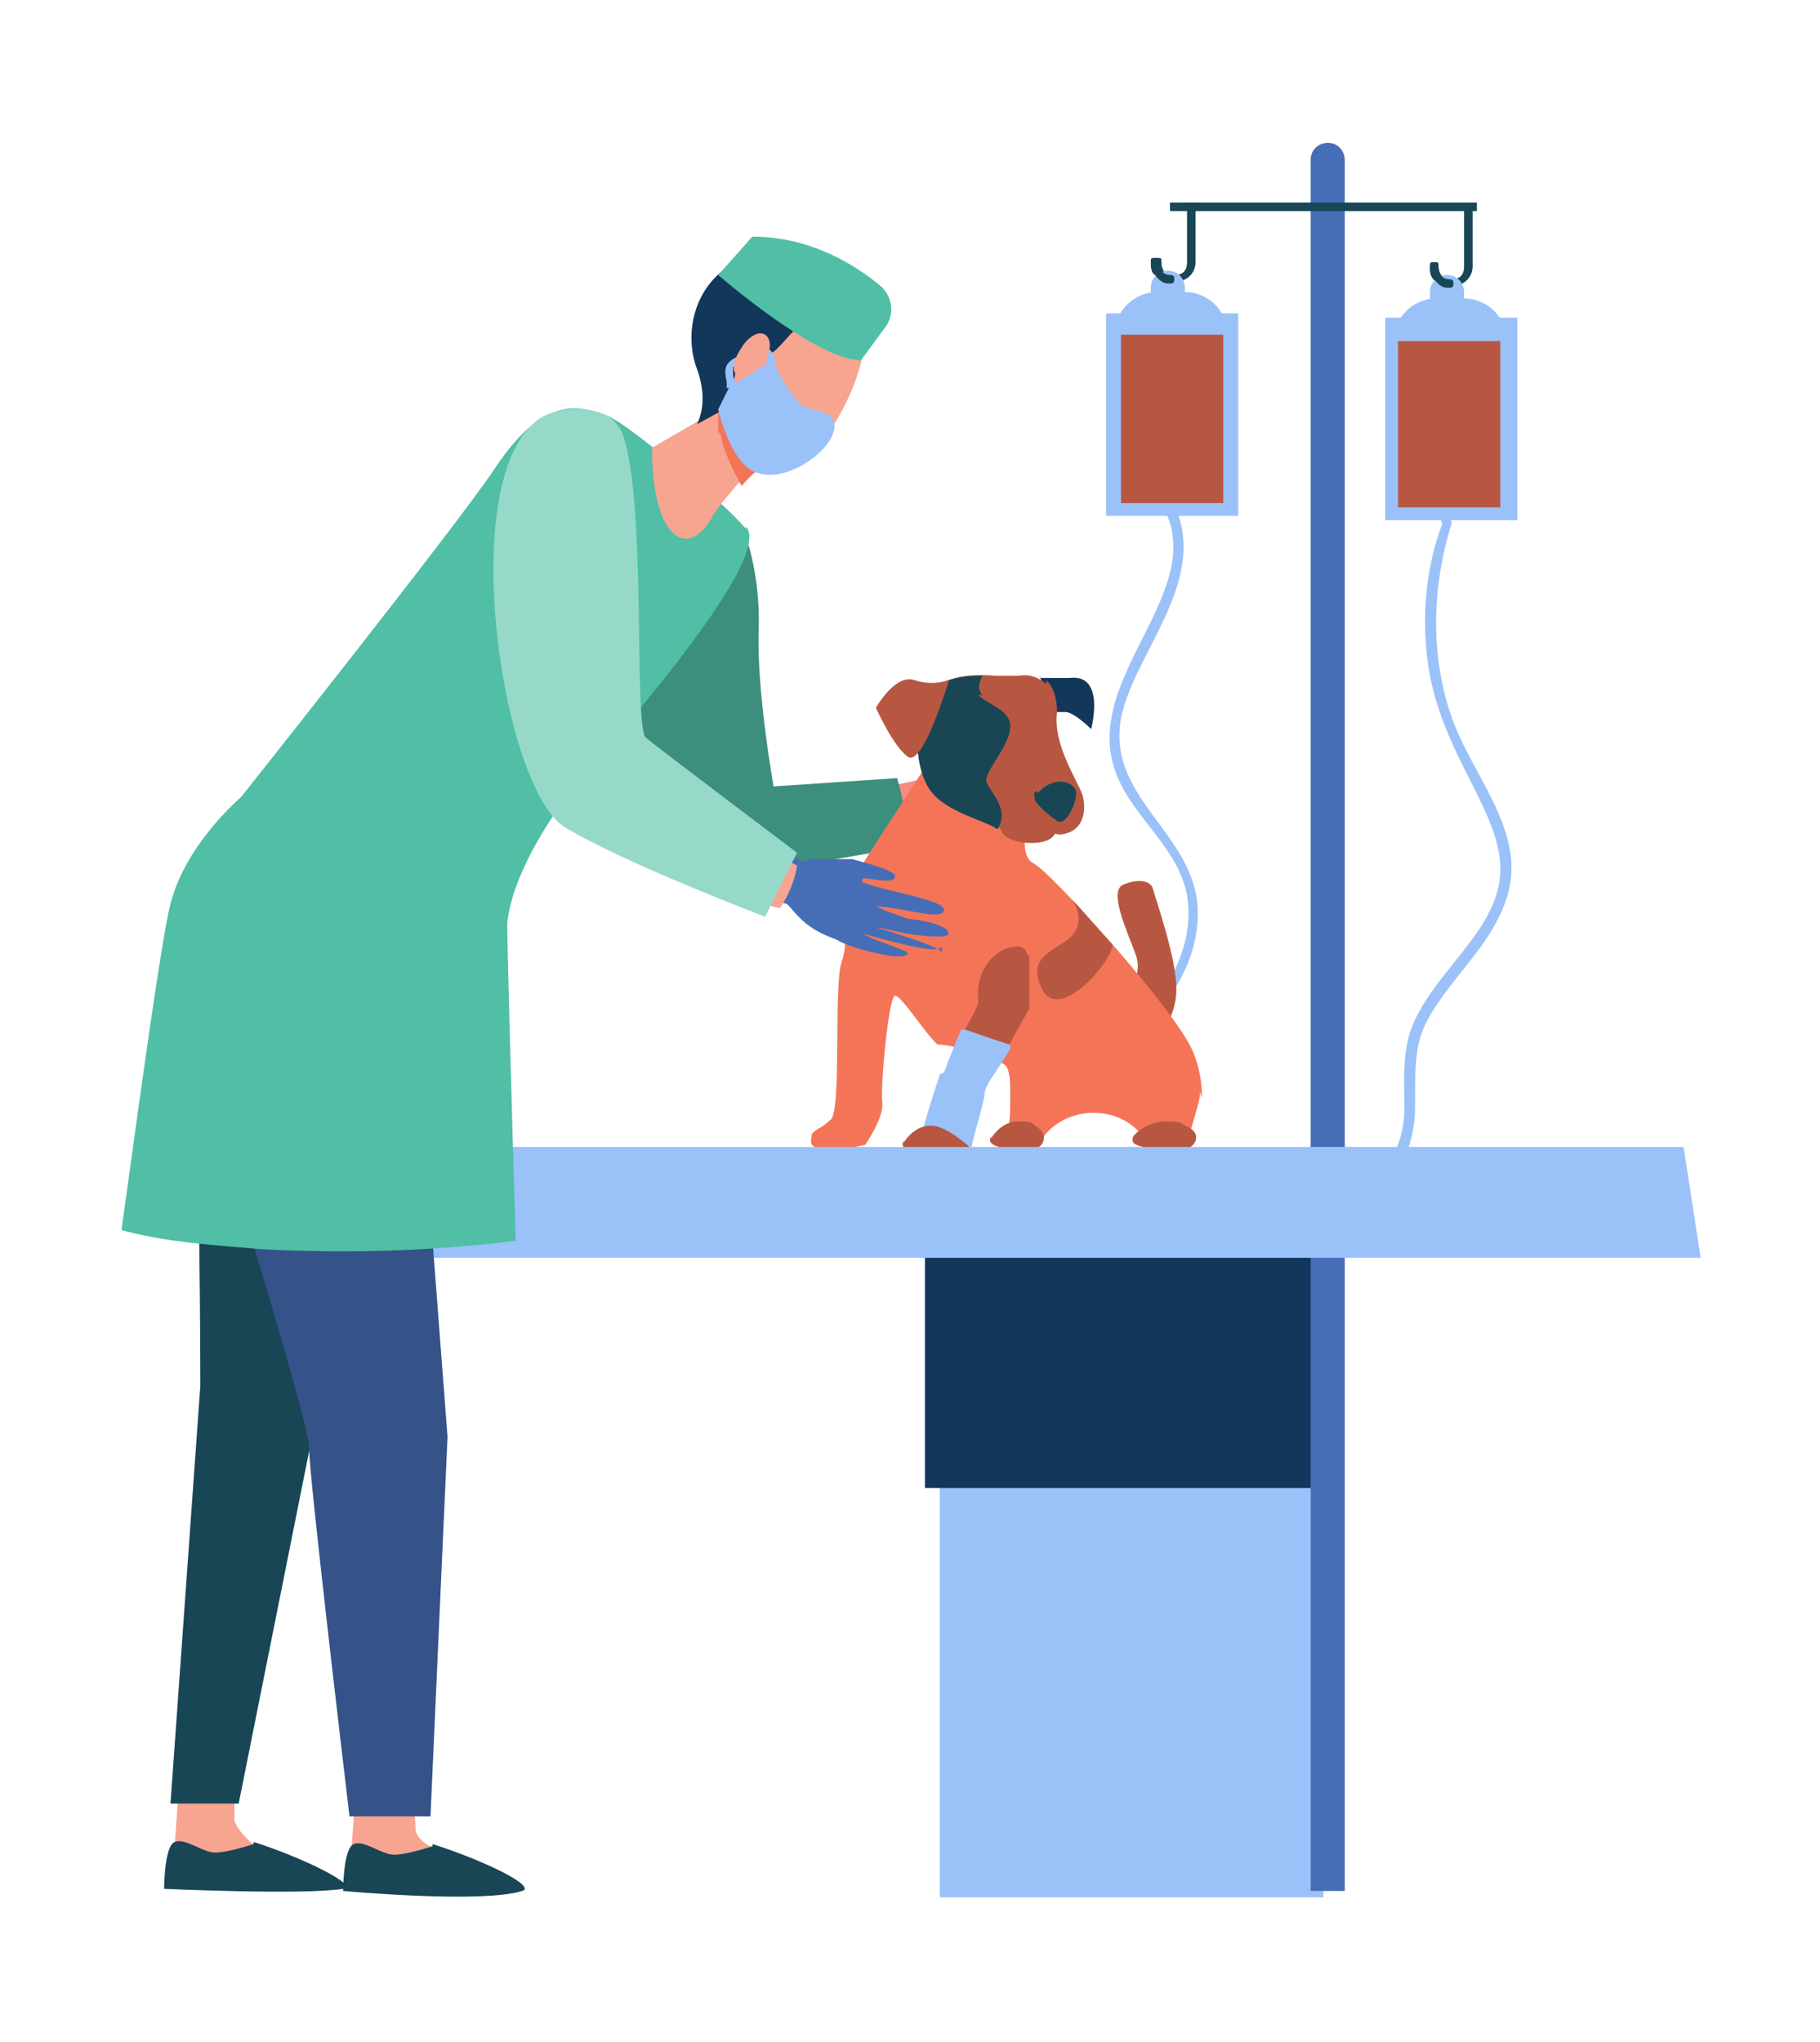<?xml version="1.0" encoding="UTF-8"?>
<svg id="Capa_1" xmlns="http://www.w3.org/2000/svg" version="1.1" viewBox="0 0 85.4 95.8">
  <!-- Generator: Adobe Illustrator 29.6.1, SVG Export Plug-In . SVG Version: 2.1.1 Build 9)  -->
  <defs>
    <style>
      .st0 {
        fill: #f47458;
      }

      .st1 {
        fill: #b75742;
      }

      .st2 {
        fill: #3c8f7c;
      }

      .st3 {
        fill: #f48c7f;
      }

      .st4 {
        fill: #184655;
      }

      .st5 {
        fill: #466eb6;
      }

      .st6 {
        fill: #13375b;
      }

      .st7 {
        fill: #96d9c9;
      }

      .st8 {
        fill: #9bc1f9;
      }

      .st9 {
        fill: #184655;
      }

      .st10 {
        fill: #f7a491;
      }

      .st11 {
        fill: #f7a491;
      }

      .st12 {
        fill: #50bfa5;
      }

      .st13 {
        fill: #355389;
      }
    </style>
  </defs>
  <path class="st8" d="M54.6,23.8c2.2,4.2-4.4,8.3-2,13,.9,1.8,2.7,3.1,3.1,5.2.4,2.4-1,4.8-2.8,6.3-.2.2.1.6.3.3,1.6-1.4,2.9-3.3,3-5.5.2-3.9-4.3-5.5-3.6-9.4.6-3.1,4.3-6.6,2.4-10.2-.1-.3-.6,0-.4.2h0Z"/>
  <path class="st3" d="M44.4,36.3l-2.3.5c.2,1,.3,1.6.4,2.7,1.6-.3,3-.3,3-.3l-1-2.9Z"/>
  <path class="st2" d="M36.3,36.9s-.8-4.5-.7-7.3c.1-2.8-.7-4.7-.7-4.7l-.9.5-4.9,5.1s1.8,9.6,2.8,10.6c.4.4,6.9-.7,10.7-1.4,0-1.1-.2-2.1-.5-3.2l-6,.4Z"/>
  <rect class="st8" x="44.1" y="58.8" width="18" height="30.2"/>
  <rect class="st6" x="43.4" y="56.4" width="19" height="13.4"/>
  <g>
    <path class="st6" d="M48.8,31.8s1.1,0,1.4,0c1.7-.2,1,2.4,1,2.4,0,0-.8-.8-1.2-.8s-.8,0-.8,0l-.4-1.7Z"/>
    <path class="st1" d="M52.6,46.8s1.1-.8.7-2c-.4-1.1-1.3-3-.6-3.3.7-.3,1.3-.2,1.4.2.1.4,1.1,3.2,1.1,4.7s-1.1,2.6-1.1,2.6l-1.6-2.3Z"/>
    <path class="st0" d="M56.4,51.5c0-.9-.2-1.9-.7-2.7-1.2-2.1-6.4-7.9-7.2-8.3-.8-.4-.2-2.2-.2-2.2l-3.1-1.7-1.6-.9s-3.6,5.5-3.9,6.1c-.3.5.2,2.2-.2,3.3-.4,1.1,0,6.8-.5,7.4-.4.4-.8.5-.9.7,0,.1-.1.3,0,.5.4.5,2.5,0,2.5,0,0,0,.9-1.3.8-2-.1-.7.3-5,.6-5s1.5,1.9,2,2.3h0c0,0,0,0,.1,0,.4,0,2.6.5,3.1,1,.1.1.2.5.2.9,0,.3,0,.6,0,1,0,.6-.1,1.3-.2,1.7.5,0,1.1,0,1.6,0,.4-.8,1.4-1.4,2.5-1.4s1.9.5,2.4,1.2c.9,0,1.3.4,2,.3,0-.3.7-2.2.6-2.5Z"/>
    <path class="st1" d="M52.2,44.3h0c-.7-.7-1.3-1.5-1.9-2.1h0s.7.9,0,1.7c-.7.7-2.2.9-1.4,2.5.8,1.6,3.3-1.3,3.3-2.1Z"/>
    <path class="st1" d="M49.1,32.1c-.3-.3-.8-.5-1.3-.4-.3,0-.6,0-1.1,0-1.1-.1-2.3,0-3,.7-.7.7-.8,3.3,0,4.5.8,1.2,3.1,1.5,3.3,2.1.2.6,2.2.8,2.5.1,0,0,.2.1.5,0,.8-.2,1-1,.8-1.8-.3-.8-1.4-2.4-1.2-3.9,0-.7-.2-1.2-.5-1.5Z"/>
    <path class="st4" d="M48.6,37.1c-.1.1-.1.3,0,.5.2.3.7.7,1,.9.4.3.9-.8.9-1.3s-1-.9-1.8,0Z"/>
    <path class="st1" d="M48.2,44.8c0-.2-.2-.4-.4-.4,0,0,0,0,0,0-1.2,0-2,1.2-1.9,2.4,0,0,0,.1,0,.2,0,.2-.4.9-.8,1.6.7.2,1.4.4,2.2.5.5-.9,1-1.8,1-1.8v-2.5Z"/>
    <path class="st8" d="M44.1,50.4s-.8,2.4-1,3.4c.7.4,1.1-.4,2.5,0,0-.3.6-2.1.6-2.5s.7-1.2,1.2-2.1c0,0,0-.2,0-.2-.7-.2-1.5-.5-2.1-.7,0,0-.2,0-.2,0-.4.9-.8,2-.8,2Z"/>
    <path class="st1" d="M42.4,53.6c.2-.3.6-.8,1.3-.8s1.8,1,1.8,1c0,0-.3.3-1.2.3s-2.2,0-1.9-.6Z"/>
    <path class="st1" d="M46.5,53.4c.2-.3.6-.8,1.3-.8s.6.1.9.3c.5.3.3,1-.3,1,0,0,0,0,0,0-.9,0-2.2,0-1.9-.6Z"/>
    <path class="st1" d="M53.1,53.4c.2-.3.8-.8,1.6-.8s.7.1,1.1.3c.6.3.3,1-.3,1,0,0,0,0,0,0-1.1,0-2.7,0-2.3-.6Z"/>
    <path class="st4" d="M46.1,32.6c-.3-.3-.1-.7,0-.9-.9,0-1.8.1-2.5.8-.7.7-.8,3.3,0,4.5.7,1.1,2.7,1.5,3.2,1.9.6-.9-.3-1.7-.5-2.2-.2-.4,1-1.6,1.1-2.5.1-.9-1-1.1-1.5-1.6Z"/>
    <path class="st1" d="M44.5,31.9s-.7.3-1.6,0c-.9-.3-1.8,1.3-1.8,1.3,0,0,.8,1.8,1.5,2.3s1.9-3.5,1.9-3.5Z"/>
  </g>
  <path class="st5" d="M63.2,88.7h-1.7V7.5c0-.5.4-.8.8-.8h0c.5,0,.8.4.8.8v81.2Z"/>
  <rect class="st8" x="51.9" y="14.7" width="6.2" height="9.5"/>
  <polygon class="st8" points="20.4 53.8 19.8 59 79.8 59 79 53.8 20.4 53.8"/>
  <g>
    <path class="st10" d="M16.7,83.9s-.2,2.7-.2,2.7c0,.3-.3,1.2-.3,1.5,0,1.2,5.2-1,4-1.5-.1,0-.7-.4-.7-.8,0-.6-.2-1.9-.2-1.9h-2.7Z"/>
    <path class="st4" d="M20.3,86.6s-1.2.4-1.8.4c-.6,0-1.4-.7-1.9-.5-.5.2-.5,2.2-.5,2.2,0,0,6.5.6,8.4,0,.7-.2-1.7-1.4-4.2-2.2Z"/>
    <path class="st10" d="M8.4,83.8s-.2,2.7-.2,2.7c0,.3-.3,1.2-.3,1.5,0,1.2,5.2-1,4-1.5-.1,0-.8-.7-.9-1.1,0-.6,0-1.6,0-1.6h-2.7Z"/>
    <path class="st4" d="M11.9,86.5s-1.2.4-1.8.4c-.6,0-1.4-.7-1.9-.5-.5.2-.5,2.2-.5,2.2,0,0,6.5.3,8.4,0,.8-.1-1.7-1.4-4.2-2.2Z"/>
    <path class="st9" d="M9.5,41.3s-.9,4.5-.5,8c.4,3.4.4,15.7.4,15.7l-1.4,19.6h3.2c0,0,3.9-19.5,3.8-19,0,.5,1.3-13.8,1.3-13.8l-4.6-10.9-2.2.4Z"/>
    <path class="st13" d="M10.3,40.6s-2.7,4.7-2,6.5c.7,1.8,6.2,19.4,6.2,20.8,0,1.4,1.9,17.3,1.9,17.3h3.8c0-.1.8-17.8.8-17.8l-1.7-22.2-1.7-5.6-7.3.9Z"/>
    <path class="st12" d="M35,24.8c-1.3-1.5-4.1-3.6-4.1-3.6,0,0-1.7-1.4-2.4-1.7-1-.3-2.8-1.3-5.3,2.5-1.8,2.7-11.9,15.4-11.9,15.4,0,0-2.6,2.2-3.3,5-.4,1.5-1.4,8.8-2.3,15.3,2.2.6,4.4.7,6.6.9,4,.2,7.9.1,11.9-.4-.2-6.6-.4-13.9-.4-14.9.3-2.8,2.9-6.2,3.8-7.2,1.9-2.2,8.7-10,7.4-11.4Z"/>
    <g>
      <path class="st5" d="M44.2,44.7c0-.3-2.8-1.1-3.1-1.2.2,0,1.4.3,1.5.3,0,0,1.9.3,1.9,0,.1-.4-1.5-.7-1.9-.7-.8-.3-.9-.3-1.5-.6,1.4.1,3.1.7,3.2.2,0-.5-2.4-.8-3.8-1.3-.1,0,0-.2,0-.2.5,0,1.5.3,1.5-.1,0-.3-1.7-.7-2-.8-.5,0-1.5,0-2,0,0,0-.3.1-.3.1-.2,0-1.1-.6-2.5-1.3l-2,2.1c2.7.9,3.4,1.1,3.7,1.2.1,0,.4.5.9.9.6.5,1.3.7,1.5.8.4.3,3.2,1.1,3.3.6,0-.1-1.9-.7-2.1-.9.1,0,3.6,1.1,3.7.6Z"/>
      <path class="st11" d="M35.2,39.4l-2,2.1c2,.7,2.9,1,3.4,1.1.4-.6.7-1.3.8-2-.4-.2-1.2-.6-2.2-1.2Z"/>
    </g>
    <g>
      <path class="st10" d="M34.4,18.8l-3.8,2.2s-.1,3.2,1.1,4.1c1,.7,1.8-1,1.8-1,0,0,1.4-2,2.5-2.6,1.1-.6-1.7-2.7-1.7-2.7Z"/>
      <path class="st0" d="M33.8,20.3c.1.7.5,1.6,1,2.5.4-.5.9-.9,1.3-1.1.5-.3.2-.9-.3-1.5-.7-.7-1.4-1.3-1.4-1.3l-.7.4c0,.3,0,.8,0,1Z"/>
      <path class="st10" d="M36.4,13.3c0,0-3.2,3.8-2.8,5.6.4,1.8,2.3,3.5,3.6,3,1.5-.5,4.1-5.1,3.2-7.3-1-2.2-4-1.4-4-1.4Z"/>
      <path class="st6" d="M39.8,12.9c-1.4-.8-1.5-1.2-2-1-.6-.3-1.6-.4-3.3.4-2,1.1-2.4,3.4-1.8,5,.6,1.6,0,2.6,0,2.6l1.1-.6s.6-1,.7-1.8,1.2-.6,1.8-1c.4-.3,1-1.2,1.7-1.6,0,0,1.8-.2,2.6.3,1.5.8,1.3-1.2-.7-2.2Z"/>
    </g>
    <path class="st7" d="M29,20c-.5-1-2.9-1.1-3.9-.2-3.7,3.1-1.5,17.2,1.4,19,2.8,1.7,9.4,4.2,9.4,4.2l1.5-3s-6.5-4.9-7.1-5.4c-.6-.6.1-11.8-1.2-14.5Z"/>
  </g>
  <path class="st8" d="M36.2,16.9l-2,1.3-.5,1s.6,2.7,1.9,3c1.3.4,3.2-.9,3.5-1.9.3-.9-.6-1-1.3-1.2-.7-.3-1.6-2.3-1.6-2.3Z"/>
  <g>
    <path class="st8" d="M36,17.1h0c0-.2,0-.4-.2-.6,0-.1-.2-.2-.3-.2-.3,0-.3,0-.3,0,0,0-.2,0-.2,0,0-.2.3-.2.6-.2s.5.3.7.5c0,.1.1.4.1.6h-.3Z"/>
    <path class="st8" d="M34.7,18.1h0c-.1-.1-.3-.3-.3-.5,0-.1,0-.3,0-.4.2-.2.3-.2.3-.2,0,0,0-.2,0-.2-.1-.1-.3,0-.5.2-.2.2-.2.5-.1.9,0,.1,0,.2,0,.3h.5Z"/>
    <path class="st10" d="M35.8,17c-.3.5-.9.8-1.2.6-.3-.2-.2-.7.2-1.3.3-.5.8-.8,1.1-.6.3.2.3.7,0,1.3Z"/>
  </g>
  <rect class="st4" x="54.9" y="9.5" width="14.4" height=".4"/>
  <path class="st4" d="M55,13.3c-.5,0-.9-.4-.9-.9h0c0-.2,0-.3.2-.3s.2,0,.2.2h0c0,.4.2.6.6.6s.6-.2.6-.6v-2.6c0-.1,0-.2.2-.2s.2,0,.2.2v2.6c0,.5-.4.9-.9.9Z"/>
  <path class="st4" d="M68,13.5c-.5,0-.9-.4-.9-.9h0c0-.2,0-.3.2-.3s.2,0,.2.2h0c0,.4.2.6.6.6s.6-.2.6-.6v-2.6c0-.1,0-.2.2-.2s.2,0,.2.2v2.6c0,.5-.4.9-.9.9Z"/>
  <path class="st12" d="M33.7,12.9s4.6,4,6.7,4l1.1-1.5c.5-.6.4-1.5-.2-2-1.2-1-3.3-2.3-6-2.3l-1.6,1.8Z"/>
  <g>
    <rect class="st1" x="50.7" y="17" width="8.4" height="4.8" transform="translate(74.4 -35.5) rotate(90)"/>
    <path class="st8" d="M54.3,13.7h1.3c1.1,0,2,.9,2,2h-5.3c0-1.1.9-2,2-2Z"/>
    <path class="st8" d="M55.7,14.2h-1.7v-.7c0-.5.4-.8.8-.8h0c.5,0,.8.4.8.8v.7Z"/>
    <path class="st4" d="M54.6,12.8c-.1-.1-.2-.3-.2-.5h0c0-.1,0-.2-.2-.2s-.2,0-.2.2h0c0,.2,0,.5.2.6.3.4.5.4.7.4.1,0,.2,0,.2-.2h0c0-.1,0-.2-.2-.2,0,0-.2,0-.3-.1Z"/>
  </g>
  <rect class="st8" x="65" y="14.9" width="6.2" height="9.5"/>
  <g>
    <rect class="st1" x="63.8" y="17.3" width="8.4" height="4.8" transform="translate(87.7 -48.4) rotate(90)"/>
    <path class="st8" d="M67.4,14h1.3c1.1,0,2,.9,2,2h-5.3c0-1.1.9-2,2-2Z"/>
    <path class="st8" d="M68.8,14.4h-1.7v-.7c0-.5.4-.8.8-.8h0c.5,0,.8.4.8.8v.7Z"/>
    <path class="st4" d="M67.7,13c-.1-.1-.2-.3-.2-.5h0c0-.1,0-.2-.2-.2s-.2,0-.2.2h0c0,.2,0,.5.2.6.3.4.5.4.7.4.1,0,.2,0,.2-.2h0c0-.1,0-.2-.2-.2,0,0-.2,0-.3-.1Z"/>
  </g>
  <path class="st8" d="M67.7,24.5c-.8,2.1-1,4.4-.7,6.6.6,4.3,3.5,7,3.4,9.8-.1,2.8-3.2,4.7-4.2,7.4-.4,1.2-.3,2.4-.3,3.7,0,1.3-.6,3.3-2.2,3.3-.3,0-.3.5,0,.5,2,0,2.7-2.2,2.7-3.9,0-3.3,0-3.6,2.4-6.6,1.2-1.5,2.3-3.1,2.1-5.1-.3-2.4-2-4.3-2.8-6.6-1-2.9-.9-6.1,0-9,.1-.3-.4-.4-.5-.1h0Z"/>
</svg>